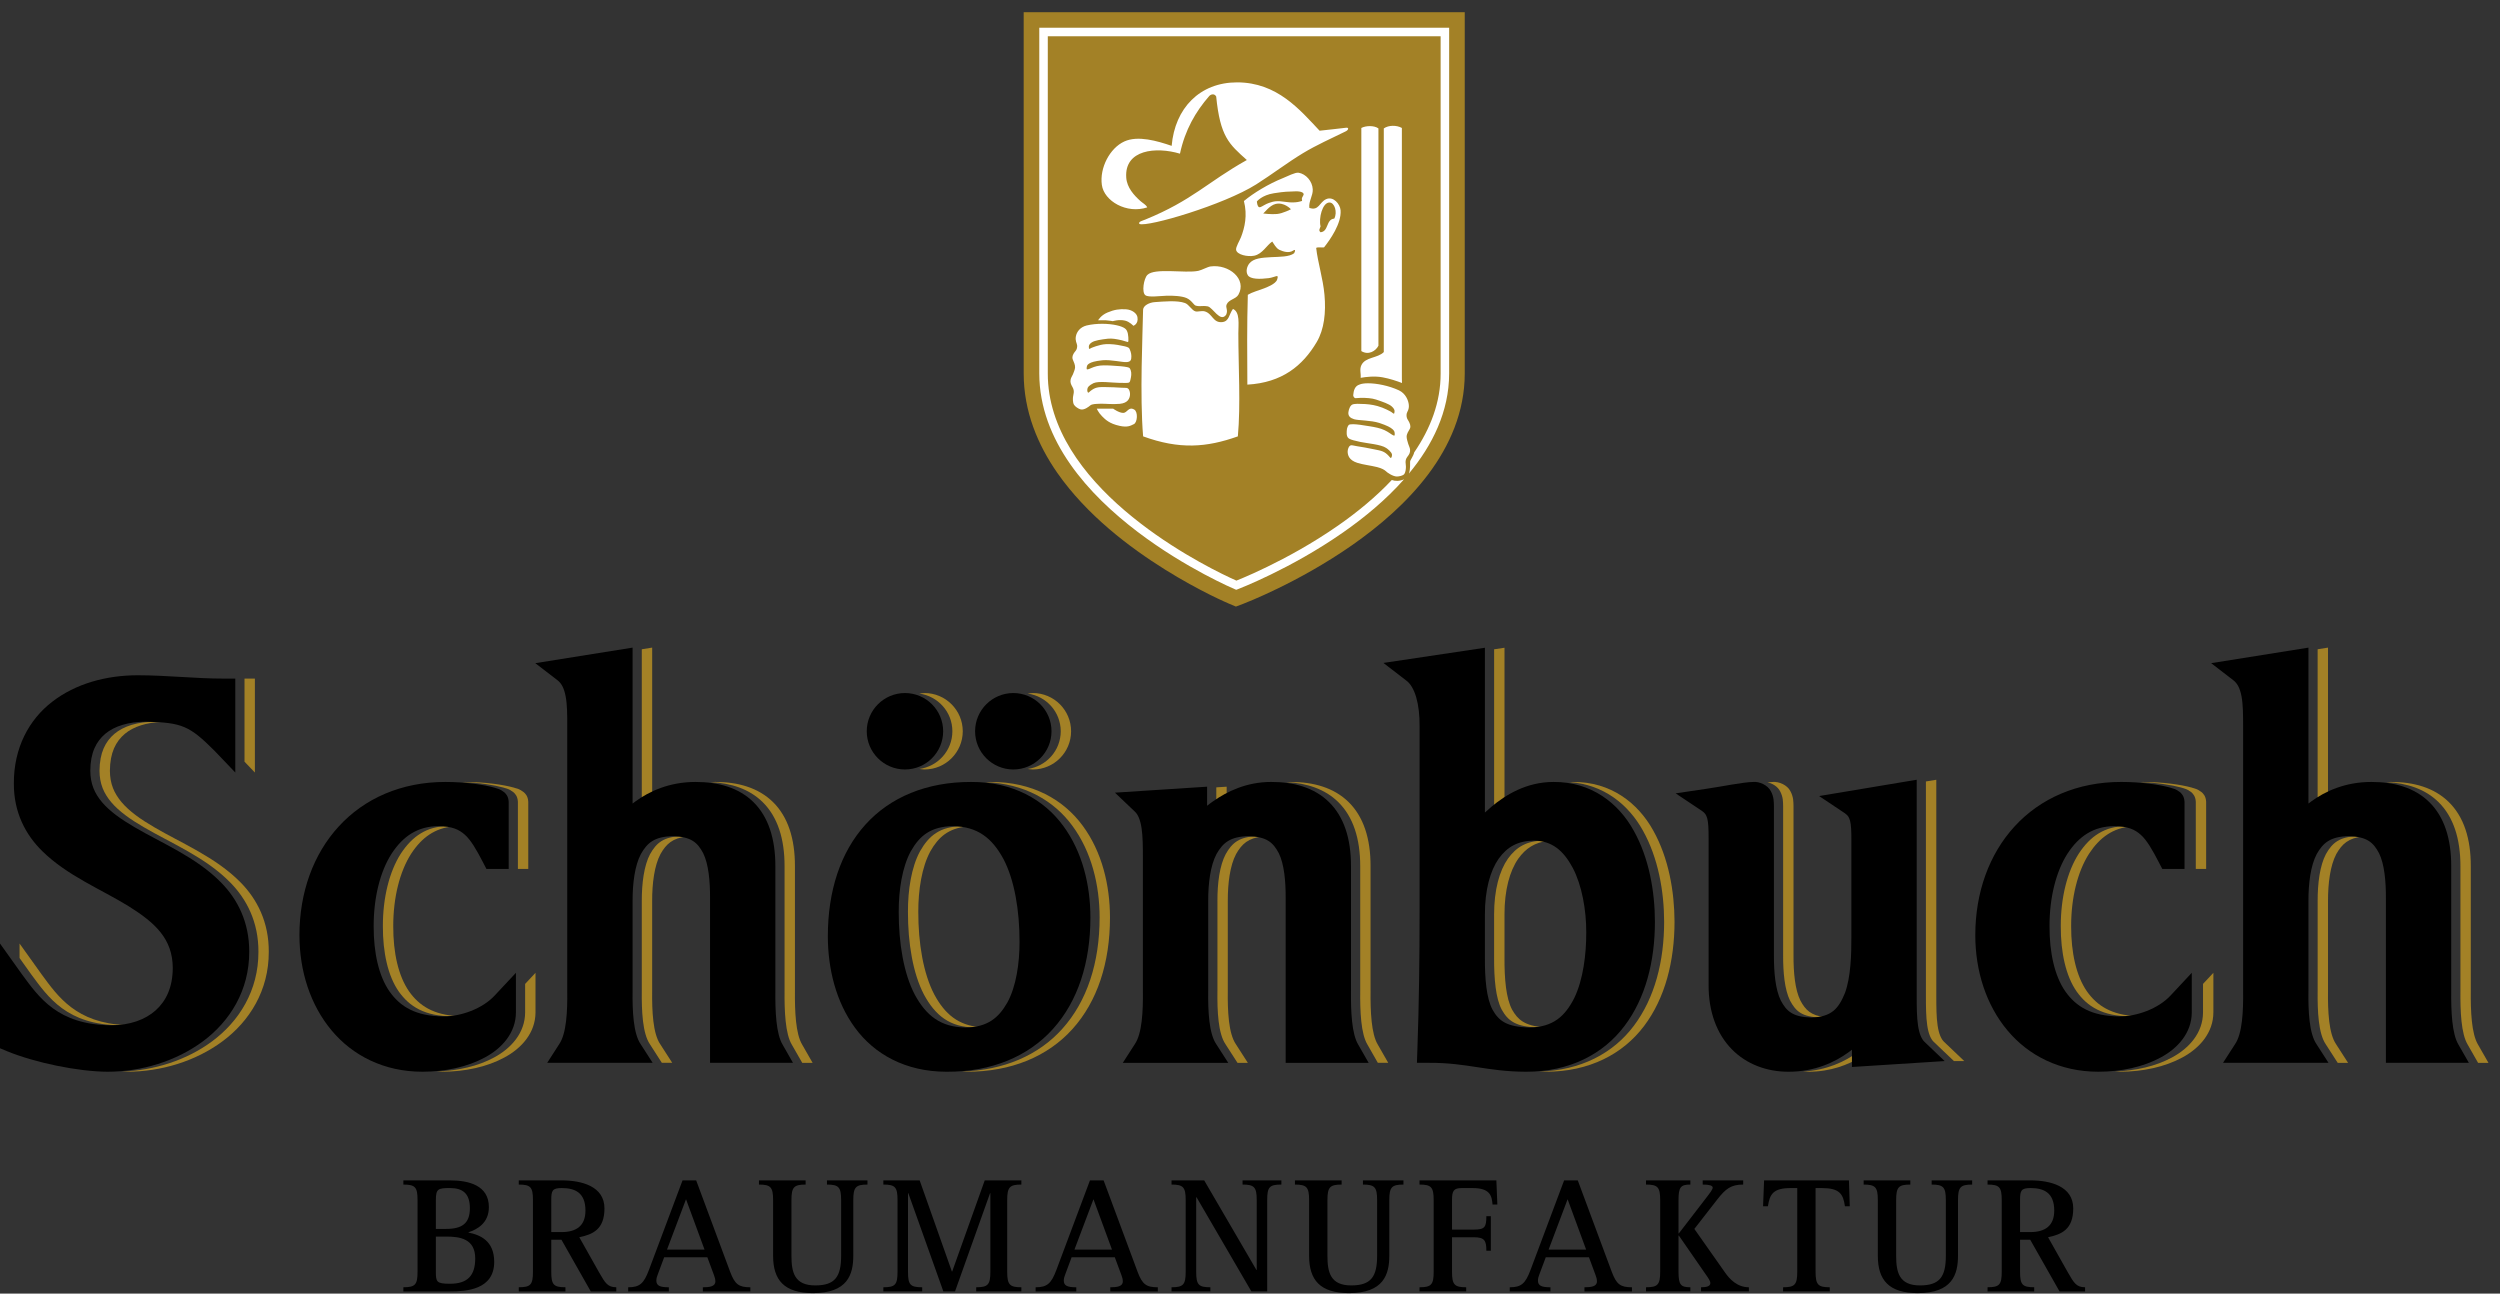 <?xml version="1.0" encoding="UTF-8" standalone="no"?> <svg xmlns="http://www.w3.org/2000/svg" xmlns:xlink="http://www.w3.org/1999/xlink" xmlns:serif="http://www.serif.com/" width="100%" height="100%" viewBox="0 0 717 371" version="1.1" xml:space="preserve" style="fill-rule:evenodd;clip-rule:evenodd;stroke-linejoin:round;stroke-miterlimit:2;"><rect x="0" y="0" width="717" height="371" fill="#333333" stroke="none"/> <g transform="matrix(4.167,0,0,4.167,0,0)"> <path d="M147.005,69.938C145.322,69.849 144.338,69.225 143.637,68.234C142.898,67.168 142.546,65.565 142.55,63.752C142.546,61.773 142.999,59.983 143.781,58.761C144.519,57.629 145.446,56.984 146.689,56.882C146.562,56.87 146.429,56.863 146.282,56.861C144.881,56.874 143.865,57.536 143.069,58.761C142.287,59.983 141.832,61.773 141.836,63.752C141.832,65.565 142.184,67.168 142.923,68.234C143.669,69.291 144.729,69.938 146.625,69.956C146.749,69.956 146.877,69.949 147.005,69.938Z" style="fill:rgb(163,129,38);fill-rule:nonzero;"></path> <path d="M150.119,54.202C150.379,54.293 150.498,54.277 150.834,54.535C150.914,54.618 151.111,54.782 151.129,55.187L151.129,59.805L151.841,59.805L151.841,55.187C151.824,54.782 151.628,54.618 151.546,54.535C151.21,54.277 151.091,54.293 150.834,54.202C150.128,54.01 148.893,53.82 147.491,53.819C147.424,53.819 147.358,53.826 147.29,53.827C148.477,53.868 149.503,54.035 150.119,54.202Z" style="fill:rgb(163,129,38);fill-rule:nonzero;"></path> <path d="M151.626,67.719L151.626,69.679C151.625,71.085 150.669,72.149 149.49,72.782C148.383,73.384 147.001,73.699 145.551,73.745C145.668,73.75 145.78,73.764 145.899,73.764L145.924,73.764C147.498,73.761 149.009,73.43 150.205,72.782C151.383,72.149 152.337,71.085 152.339,69.679L152.339,66.955L151.626,67.719Z" style="fill:rgb(163,129,38);fill-rule:nonzero;"></path> <path d="M65.549,50.331C65.548,51.66 64.558,52.748 63.275,52.925C63.394,52.941 63.511,52.961 63.632,52.961C65.086,52.957 66.26,51.783 66.264,50.331C66.26,48.877 65.086,47.703 63.632,47.699C63.511,47.701 63.394,47.719 63.275,47.737C64.558,47.914 65.548,49 65.549,50.331Z" style="fill:rgb(163,129,38);fill-rule:nonzero;"></path> <path d="M67.452,70.694C65.958,70.572 65.032,69.797 64.305,68.45C63.546,67.002 63.2,64.908 63.203,62.758C63.2,61.253 63.443,59.684 64.031,58.596C64.591,57.605 65.291,57.003 66.557,56.887C66.441,56.876 66.331,56.862 66.207,56.862C64.701,56.887 63.93,57.513 63.319,58.596C62.729,59.684 62.486,61.253 62.491,62.758C62.486,64.908 62.834,67.002 63.591,68.45C64.374,69.9 65.38,70.698 67.086,70.719L67.086,70.721C67.216,70.719 67.333,70.705 67.452,70.694Z" style="fill:rgb(163,129,38);fill-rule:nonzero;"></path> <path d="M74.523,56.838C73.206,55.038 71.051,53.806 68.184,53.819C68.051,53.819 67.927,53.831 67.795,53.835C70.498,53.914 72.545,55.109 73.809,56.838C75.131,58.632 75.68,60.921 75.683,63.141C75.685,66.254 74.818,68.919 73.108,70.817C71.474,72.635 69.084,73.668 66.207,73.748C66.303,73.751 66.395,73.764 66.494,73.764L66.539,73.764C69.59,73.771 72.115,72.717 73.821,70.817C75.53,68.919 76.399,66.254 76.396,63.141C76.394,60.921 75.845,58.632 74.523,56.838Z" style="fill:rgb(163,129,38);fill-rule:nonzero;"></path> <path d="M73.007,50.331C73.005,51.66 72.015,52.748 70.732,52.925C70.851,52.941 70.969,52.961 71.09,52.961C72.543,52.957 73.718,51.783 73.72,50.331C73.718,48.877 72.543,47.703 71.09,47.699C70.969,47.701 70.851,47.719 70.732,47.737C72.015,47.914 73.005,49 73.007,50.331Z" style="fill:rgb(163,129,38);fill-rule:nonzero;"></path> <path d="M17.543,53.171L17.543,46.706L16.829,46.706L16.829,52.424L17.543,53.171Z" style="fill:rgb(163,129,38);fill-rule:nonzero;"></path> <path d="M2.144,67.055C3.32,68.654 4.608,70.534 8.273,70.568C8.399,70.568 8.521,70.561 8.644,70.554C5.246,70.408 3.995,68.601 2.858,67.055L1.346,64.939L1.346,65.937L2.144,67.055Z" style="fill:rgb(163,129,38);fill-rule:nonzero;"></path> <path d="M16.554,60.729C14.837,58.986 12.461,58.023 10.61,56.931C9.682,56.393 8.895,55.835 8.374,55.217C7.853,54.595 7.569,53.953 7.564,53.047C7.573,51.799 7.965,51.041 8.593,50.506C9.183,50.012 10.073,49.722 11.169,49.687C11.015,49.681 10.855,49.676 10.682,49.672C9.477,49.671 8.511,49.976 7.878,50.506C7.251,51.041 6.86,51.799 6.849,53.047C6.856,53.953 7.139,54.595 7.66,55.217C8.182,55.835 8.969,56.393 9.895,56.931C11.749,58.023 14.124,58.986 15.839,60.729C16.985,61.888 17.796,63.473 17.787,65.513C17.794,68.166 16.461,70.293 14.602,71.668C12.834,72.981 10.597,73.678 8.395,73.751C8.516,73.754 8.642,73.763 8.756,73.763C11.07,73.76 13.453,73.052 15.315,71.668C17.174,70.293 18.507,68.166 18.499,65.513C18.51,63.473 17.7,61.888 16.554,60.729Z" style="fill:rgb(163,129,38);fill-rule:nonzero;"></path> <path d="M34.635,54.203C34.895,54.294 35.014,54.276 35.35,54.536C35.431,54.617 35.627,54.781 35.645,55.186L35.645,59.806L36.359,59.806L36.359,55.186C36.341,54.781 36.144,54.617 36.062,54.536C35.728,54.276 35.609,54.294 35.35,54.203C34.644,54.011 33.409,53.821 32.007,53.819C31.938,53.819 31.874,53.826 31.806,53.828C32.993,53.867 34.019,54.034 34.635,54.203Z" style="fill:rgb(163,129,38);fill-rule:nonzero;"></path> <path d="M31.521,69.939C29.838,69.85 28.852,69.224 28.154,68.233C27.413,67.168 27.061,65.565 27.066,63.753C27.063,61.771 27.516,59.984 28.298,58.761C29.035,57.628 29.963,56.982 31.205,56.881C31.079,56.871 30.945,56.863 30.796,56.86C29.398,56.874 28.381,57.535 27.583,58.761C26.802,59.984 26.348,61.771 26.352,63.753C26.348,65.565 26.7,67.168 27.439,68.233C28.186,69.29 29.245,69.939 31.141,69.956C31.264,69.956 31.392,69.949 31.521,69.939Z" style="fill:rgb(163,129,38);fill-rule:nonzero;"></path> <path d="M36.143,67.719L36.143,69.681C36.139,71.085 35.185,72.151 34.007,72.782C32.898,73.384 31.515,73.699 30.063,73.745C30.181,73.75 30.293,73.763 30.41,73.763L30.438,73.763C32.013,73.761 33.525,73.43 34.719,72.782C35.899,72.151 36.853,71.085 36.857,69.681L36.857,66.955L36.143,67.719Z" style="fill:rgb(163,129,38);fill-rule:nonzero;"></path> <path d="M55.216,71.906C54.761,71.16 54.699,69.598 54.713,68.189L54.713,59.622C54.717,57.715 54.227,56.215 53.21,55.211C52.194,54.207 50.776,53.816 49.215,53.818C49.114,53.818 49.02,53.827 48.92,53.832C50.314,53.896 51.572,54.298 52.496,55.211C53.512,56.215 54.003,57.715 53.999,59.622L53.999,68.189C53.985,69.598 54.049,71.16 54.502,71.906L55.215,73.152L55.929,73.152L55.216,71.906Z" style="fill:rgb(163,129,38);fill-rule:nonzero;"></path> <path d="M44.172,55.305C44.244,55.251 44.316,55.196 44.393,55.141C44.542,55.033 44.711,54.925 44.887,54.82L44.887,44.572L44.172,44.687L44.172,55.305Z" style="fill:rgb(163,129,38);fill-rule:nonzero;"></path> <path d="M44.886,68.189L44.886,62.032C44.881,60.793 45.039,59.573 45.458,58.784C45.851,58.087 46.295,57.675 47.287,57.575C47.175,57.565 47.061,57.554 46.933,57.55C45.679,57.581 45.183,58.005 44.744,58.784C44.326,59.573 44.168,60.793 44.172,62.032L44.172,68.189C44.156,69.6 44.227,71.137 44.73,71.868L45.552,73.151L46.267,73.151L45.442,71.868C44.939,71.137 44.87,69.6 44.886,68.189Z" style="fill:rgb(163,129,38);fill-rule:nonzero;"></path> <path d="M84.505,68.189L84.505,62.031C84.499,60.791 84.656,59.572 85.075,58.783C85.47,58.086 85.914,57.674 86.907,57.575C86.794,57.562 86.682,57.553 86.552,57.55C85.297,57.582 84.801,58.007 84.363,58.783C83.943,59.572 83.785,60.791 83.792,62.031L83.792,68.189C83.773,69.6 83.844,71.137 84.347,71.869L85.173,73.152L85.885,73.152L85.061,71.869C84.558,71.137 84.487,69.6 84.505,68.189Z" style="fill:rgb(163,129,38);fill-rule:nonzero;"></path> <path d="M83.714,55.457C83.848,55.352 83.992,55.243 84.15,55.135C84.237,55.073 84.333,55.011 84.427,54.95L84.427,54.145L83.714,54.191L83.714,55.457Z" style="fill:rgb(163,129,38);fill-rule:nonzero;"></path> <path d="M94.834,71.905C94.377,71.161 94.317,69.597 94.331,68.189L94.331,59.623C94.337,57.716 93.844,56.214 92.826,55.21C91.811,54.208 90.393,53.817 88.835,53.819C88.739,53.819 88.647,53.828 88.552,53.831C89.94,53.899 91.193,54.302 92.114,55.21C93.13,56.214 93.622,57.716 93.619,59.623L93.619,68.189C93.603,69.597 93.665,71.161 94.122,71.905L94.832,73.151L95.547,73.151L94.834,71.905Z" style="fill:rgb(163,129,38);fill-rule:nonzero;"></path> <path d="M121.047,55.231L121.045,55.231L121.047,55.231Z" style="fill:rgb(163,129,38);fill-rule:nonzero;"></path> <path d="M122.519,54.46C122.735,54.871 122.719,55.189 122.727,55.493L122.727,65.741C122.721,66.926 122.83,68.11 123.199,68.861C123.592,69.595 124.013,69.995 125.298,70.032C125.417,70.029 125.52,70.016 125.625,70.006C124.639,69.901 124.262,69.513 123.914,68.861C123.542,68.11 123.436,66.926 123.441,65.741L123.441,55.493C123.432,55.189 123.448,54.871 123.231,54.46C123.009,54.018 122.428,53.787 122.034,53.819C121.922,53.821 121.788,53.831 121.646,53.844C121.986,53.918 122.352,54.13 122.519,54.46Z" style="fill:rgb(163,129,38);fill-rule:nonzero;"></path> <path d="M133.813,71.715C133.612,71.532 133.445,71.165 133.359,70.583C133.272,70.011 133.269,69.277 133.269,68.495L133.269,53.668L132.554,53.785L132.554,68.495C132.554,69.277 132.558,70.011 132.647,70.583C132.732,71.165 132.899,71.532 133.1,71.715L134.481,73.029L135.193,73.029L133.813,71.715Z" style="fill:rgb(163,129,38);fill-rule:nonzero;"></path> <path d="M128.098,72.247C128.016,72.313 127.929,72.377 127.838,72.441C126.991,73.052 125.733,73.671 124.08,73.749C124.201,73.756 124.322,73.765 124.444,73.765L124.453,73.765C125.997,73.765 127.211,73.285 128.098,72.741L128.098,72.247Z" style="fill:rgb(163,129,38);fill-rule:nonzero;"></path> <path d="M159.515,55.304C159.585,55.249 159.659,55.196 159.736,55.141C159.885,55.031 160.052,54.924 160.228,54.818L160.228,44.573L159.515,44.687L159.515,55.304Z" style="fill:rgb(163,129,38);fill-rule:nonzero;"></path> <path d="M160.229,68.189L160.229,62.031C160.224,60.791 160.382,59.572 160.799,58.781C161.194,58.086 161.638,57.674 162.633,57.575C162.519,57.564 162.406,57.553 162.278,57.55C161.021,57.582 160.526,58.007 160.087,58.781C159.669,59.572 159.511,60.791 159.516,62.031L159.516,68.189C159.499,69.601 159.57,71.139 160.071,71.869L160.897,73.152L161.61,73.152L160.785,71.869C160.282,71.139 160.211,69.601 160.229,68.189Z" style="fill:rgb(163,129,38);fill-rule:nonzero;"></path> <path d="M170.559,71.906C170.104,71.16 170.042,69.598 170.056,68.189L170.056,59.623C170.062,57.715 169.57,56.215 168.551,55.211C167.537,54.207 166.119,53.816 164.56,53.818C164.457,53.818 164.363,53.827 164.263,53.832C165.657,53.896 166.915,54.298 167.839,55.211C168.855,56.215 169.347,57.715 169.342,59.623L169.342,68.189C169.328,69.598 169.39,71.16 169.847,71.906L170.558,73.152L171.272,73.152L170.559,71.906Z" style="fill:rgb(163,129,38);fill-rule:nonzero;"></path> <path d="M102.835,55.925C102.975,55.793 103.126,55.658 103.288,55.523C103.371,55.454 103.46,55.385 103.549,55.317L103.549,44.582L102.835,44.689L102.835,55.925Z" style="fill:rgb(163,129,38);fill-rule:nonzero;"></path> <path d="M104.073,69.491C103.657,68.707 103.54,67.394 103.549,65.894L103.549,62.949C103.545,61.247 103.917,59.93 104.498,59.1C105.015,58.381 105.64,57.981 106.522,57.881C106.419,57.869 106.317,57.857 106.209,57.857C105.111,57.871 104.377,58.276 103.785,59.1C103.202,59.93 102.833,61.247 102.834,62.949L102.834,65.894C102.827,67.394 102.945,68.707 103.359,69.491C103.783,70.246 104.311,70.685 105.903,70.72C106.015,70.72 106.113,70.706 106.216,70.699C104.938,70.598 104.459,70.177 104.073,69.491Z" style="fill:rgb(163,129,38);fill-rule:nonzero;"></path> <path d="M113.786,57.161C112.742,55.272 110.871,53.799 108.261,53.819C108.181,53.819 108.108,53.829 108.028,53.833C110.388,53.986 112.094,55.392 113.073,57.161C114.136,59.054 114.534,61.368 114.537,63.448C114.535,66.139 113.901,68.685 112.442,70.615C111.037,72.481 108.814,73.68 105.94,73.751C106.077,73.755 106.205,73.764 106.349,73.764L106.395,73.764C109.398,73.764 111.708,72.538 113.157,70.615C114.615,68.685 115.248,66.139 115.252,63.448C115.246,61.368 114.85,59.054 113.786,57.161Z" style="fill:rgb(163,129,38);fill-rule:nonzero;"></path> <path d="M9.261,56.932C8.335,56.393 7.546,55.834 7.026,55.217C6.505,54.595 6.223,53.954 6.215,53.045C6.224,51.798 6.617,51.041 7.244,50.506C7.875,49.977 8.844,49.671 10.048,49.673C12.535,49.726 13.052,49.964 14.761,51.67L16.195,53.17L16.195,46.705L15.362,46.705C13.478,46.707 11.527,46.478 9.474,46.476C7.299,46.478 5.203,47.055 3.598,48.296C1.993,49.529 0.943,51.476 0.954,53.923C0.943,55.914 1.764,57.456 2.908,58.579C4.625,60.271 6.988,61.221 8.829,62.357C10.697,63.521 11.882,64.626 11.891,66.62C11.884,67.955 11.438,68.884 10.715,69.538C9.99,70.186 8.931,70.567 7.637,70.567C3.975,70.535 2.686,68.653 1.51,67.055L0,64.939L0,72.148L0.513,72.362C2.418,73.14 5.366,73.755 7.41,73.764C9.721,73.76 12.106,73.051 13.969,71.669C15.827,70.291 17.158,68.164 17.153,65.511C17.162,63.473 16.351,61.888 15.205,60.729C13.491,58.986 11.113,58.023 9.261,56.932Z" style="fill-rule:nonzero;"></path> <path d="M30.507,69.956C28.611,69.939 27.551,69.29 26.805,68.233C26.066,67.168 25.714,65.565 25.718,63.753C25.714,61.773 26.167,59.984 26.949,58.761C27.747,57.535 28.763,56.874 30.162,56.86C31.13,56.872 31.58,57.086 31.999,57.455C32.417,57.83 32.794,58.482 33.247,59.358L33.479,59.806L35.011,59.806L35.011,55.186C34.992,54.781 34.796,54.617 34.715,54.536C34.38,54.278 34.261,54.294 34,54.203C33.296,54.011 32.061,53.821 30.659,53.819C27.623,53.814 25.065,54.964 23.315,56.881C21.559,58.793 20.609,61.434 20.61,64.364C20.61,66.847 21.366,69.18 22.821,70.918C24.266,72.654 26.437,73.763 29.062,73.763L29.09,73.763C30.665,73.761 32.177,73.43 33.371,72.782C34.551,72.151 35.505,71.085 35.509,69.681L35.509,66.955L34.064,68.501C33.209,69.436 31.704,69.965 30.507,69.956Z" style="fill-rule:nonzero;"></path> <path d="M53.366,68.189L53.366,59.622C53.369,57.716 52.877,56.216 51.861,55.21C50.846,54.208 49.428,53.817 47.868,53.819C46.039,53.817 44.666,54.487 43.759,55.141C43.683,55.196 43.608,55.251 43.539,55.304L43.539,44.573L36.843,45.644L38.373,46.821C38.65,47.036 38.823,47.365 38.931,47.926C39.038,48.477 39.045,49.202 39.041,49.986L39.041,68.189C39.061,69.6 38.99,71.137 38.487,71.868L37.661,73.151L44.92,73.151L44.095,71.868C43.592,71.137 43.521,69.6 43.539,68.189L43.539,62.032C43.534,60.793 43.692,59.573 44.109,58.784C44.548,58.005 45.044,57.581 46.299,57.55C47.583,57.588 48.005,57.989 48.397,58.721C48.769,59.473 48.877,60.657 48.87,61.84L48.87,73.151L54.579,73.151L53.869,71.907C53.414,71.16 53.352,69.597 53.366,68.189Z" style="fill-rule:nonzero;"></path> <path d="M69.742,52.961C71.196,52.958 72.37,51.783 72.372,50.331C72.37,48.878 71.196,47.703 69.742,47.699C68.289,47.703 67.114,48.878 67.112,50.331C67.114,51.783 68.289,52.958 69.742,52.961Z" style="fill-rule:nonzero;"></path> <path d="M62.285,52.961C63.738,52.958 64.913,51.783 64.915,50.331C64.913,48.878 63.738,47.703 62.285,47.699C60.831,47.703 59.657,48.878 59.655,50.331C59.657,51.783 60.831,52.958 62.285,52.961Z" style="fill-rule:nonzero;"></path> <path d="M69.341,68.985C68.73,70.069 67.96,70.696 66.453,70.721L66.453,70.72C64.746,70.698 63.74,69.9 62.958,68.45C62.199,67.002 61.851,64.909 61.856,62.759C61.851,61.253 62.096,59.683 62.684,58.597C63.296,57.513 64.067,56.887 65.574,56.861C67.281,56.884 68.285,57.68 69.069,59.132C69.826,60.58 70.174,62.672 70.171,64.823C70.174,66.327 69.931,67.898 69.341,68.985ZM66.835,53.819C63.784,53.811 61.259,54.867 59.553,56.767C57.844,58.663 56.977,61.328 56.977,64.441C56.98,66.661 57.529,68.95 58.851,70.744C60.161,72.534 62.301,73.764 65.147,73.764L65.19,73.764C68.241,73.771 70.766,72.717 72.474,70.817C74.183,68.919 75.051,66.254 75.049,63.141C75.047,60.919 74.498,58.632 73.176,56.838C71.859,55.038 69.704,53.806 66.835,53.819Z" style="fill-rule:nonzero;"></path> <path d="M92.984,68.189L92.984,59.622C92.989,57.715 92.497,56.215 91.478,55.211C90.464,54.207 89.046,53.816 87.485,53.818C85.771,53.818 84.431,54.495 83.514,55.135C83.357,55.243 83.214,55.352 83.08,55.457L83.08,54.145L82.194,54.202L76.738,54.556L78.115,55.867C78.316,56.05 78.483,56.418 78.57,56.999C78.657,57.571 78.661,58.303 78.661,59.087L78.661,68.189C78.679,69.6 78.606,71.137 78.105,71.867L77.278,73.152L84.537,73.152L83.713,71.869C83.21,71.137 83.139,69.6 83.157,68.189L83.157,62.031C83.151,60.791 83.31,59.572 83.727,58.783C84.168,58.007 84.664,57.582 85.918,57.55C87.203,57.587 87.622,57.989 88.015,58.723C88.386,59.473 88.495,60.656 88.488,61.84L88.488,73.152L94.199,73.152L93.486,71.904C93.031,71.16 92.969,69.598 92.984,68.189Z" style="fill-rule:nonzero;"></path> <path d="M120.412,55.231L120.41,55.231L120.412,55.231ZM132.012,70.585C131.923,70.012 131.92,69.278 131.92,68.495L131.92,53.667L125.203,54.789L126.953,55.958C127.2,56.136 127.248,56.217 127.332,56.488C127.406,56.756 127.428,57.221 127.424,57.865L127.424,64.441C127.429,65.724 127.381,67.26 126.982,68.345C126.537,69.429 126.063,69.989 124.664,70.034C123.38,69.995 122.958,69.595 122.566,68.861C122.196,68.109 122.088,66.926 122.093,65.742L122.093,55.492C122.084,55.189 122.1,54.87 121.885,54.46C121.661,54.019 121.078,53.787 120.686,53.818C119.943,53.831 118.491,54.14 117.468,54.286L115.328,54.604L117.126,55.803C117.373,55.983 117.42,56.065 117.505,56.335C117.578,56.603 117.599,57.069 117.597,57.71L117.597,67.807C117.592,69.655 118.175,71.176 119.191,72.214C120.206,73.252 121.611,73.767 123.097,73.764L123.106,73.764C124.929,73.764 126.299,73.095 127.206,72.441C127.294,72.376 127.381,72.312 127.463,72.248L127.463,73.437L133.846,73.03L132.465,71.715C132.265,71.532 132.098,71.164 132.012,70.585Z" style="fill-rule:nonzero;"></path> <path d="M145.85,69.955C143.954,69.938 142.894,69.291 142.148,68.233C141.409,67.167 141.057,65.566 141.061,63.754C141.057,61.772 141.512,59.983 142.294,58.76C143.09,57.536 144.106,56.873 145.505,56.861C146.473,56.873 146.923,57.086 147.342,57.456C147.762,57.831 148.137,58.481 148.59,59.359L148.824,59.807L150.353,59.807L150.353,55.187C150.335,54.781 150.139,54.618 150.058,54.534C149.723,54.277 149.603,54.293 149.343,54.202C148.639,54.01 147.404,53.82 146.002,53.818C142.966,53.813 140.41,54.963 138.658,56.878C136.902,58.792 135.952,61.435 135.953,64.365C135.953,66.846 136.709,69.179 138.164,70.918C139.611,72.655 141.782,73.763 144.41,73.763L144.435,73.763C146.01,73.762 147.52,73.431 148.714,72.782C149.894,72.15 150.848,71.085 150.852,69.68L150.852,66.954L149.409,68.5C148.552,69.435 147.047,69.966 145.85,69.955Z" style="fill-rule:nonzero;"></path> <path d="M169.924,73.151L169.212,71.906C168.757,71.159 168.695,69.597 168.709,68.188L168.709,59.623C168.714,57.715 168.222,56.215 167.204,55.211C166.189,54.207 164.771,53.816 163.213,53.819C161.382,53.816 160.009,54.486 159.101,55.14C159.024,55.195 158.951,55.25 158.882,55.305L158.882,44.574L152.186,45.643L153.716,46.822C153.993,47.037 154.168,47.364 154.276,47.925C154.381,48.478 154.386,49.203 154.386,49.986L154.386,68.188C154.404,69.601 154.333,71.138 153.83,71.868L153.002,73.151L160.263,73.151L159.438,71.868C158.935,71.138 158.862,69.601 158.882,68.188L158.882,62.033C158.877,60.792 159.035,59.572 159.452,58.783C159.891,58.006 160.389,57.581 161.643,57.549C162.928,57.587 163.348,57.988 163.74,58.722C164.112,59.472 164.22,60.657 164.213,61.841L164.213,73.151L169.924,73.151Z" style="fill-rule:nonzero;"></path> <path d="M108.351,68.693C107.71,69.951 106.894,70.694 105.268,70.72C103.678,70.685 103.148,70.246 102.725,69.491C102.309,68.707 102.192,67.394 102.201,65.894L102.201,62.949C102.197,61.247 102.567,59.93 103.15,59.1C103.743,58.276 104.477,57.871 105.574,57.857C106.812,57.869 107.607,58.532 108.255,59.746C108.879,60.947 109.181,62.633 109.176,64.174C109.181,65.688 108.962,67.435 108.351,68.693ZM112.438,57.162C111.393,55.273 109.522,53.8 106.914,53.819C105.065,53.821 103.633,54.704 102.654,55.523C102.492,55.658 102.34,55.793 102.201,55.925L102.201,44.582L95.215,45.627L96.768,46.823C97.395,47.262 97.719,48.488 97.705,49.986L97.705,62.72C97.705,65.926 97.666,69.128 97.552,72.289L97.522,73.151L98.385,73.151C100.985,73.142 102.345,73.752 105.001,73.764L105.048,73.764C108.049,73.764 110.359,72.538 111.807,70.615C113.268,68.686 113.901,66.139 113.902,63.447C113.899,61.368 113.503,59.054 112.438,57.162Z" style="fill-rule:nonzero;"></path> <path d="M29.999,87.531C29.999,88.231 30.046,88.356 30.975,88.356C32.19,88.356 32.708,87.784 32.708,86.613C32.708,85.258 31.652,85.109 30.71,85.109L29.999,85.109L29.999,87.531ZM29.999,84.581L30.71,84.581C31.812,84.581 32.34,84.192 32.34,83.16C32.34,82.172 31.881,81.77 30.975,81.77C30.159,81.77 29.999,81.816 29.999,82.597L29.999,84.581ZM27.762,88.597C28.576,88.597 28.738,88.425 28.738,87.531L28.738,82.597C28.738,81.703 28.576,81.53 27.762,81.53L27.762,81.242L30.975,81.242C32.247,81.242 33.648,81.575 33.648,83.08C33.648,84.203 32.811,84.628 32.247,84.811L32.247,84.834C33.051,84.995 34.015,85.397 34.015,86.854C34.015,88.78 32.064,88.885 30.975,88.885L27.762,88.885L27.762,88.597Z" style="fill-rule:nonzero;"></path> <path d="M37.942,84.8L38.643,84.8C39.675,84.8 40.295,84.364 40.295,83.32C40.295,82.092 39.583,81.77 38.666,81.77C38.012,81.77 37.942,81.942 37.942,82.596L37.942,84.8ZM35.705,88.597C36.519,88.597 36.681,88.425 36.681,87.531L36.681,82.596C36.681,81.703 36.519,81.53 35.705,81.53L35.705,81.242L38.666,81.242C40.03,81.242 41.603,81.644 41.603,83.17C41.603,84.627 40.787,84.962 39.871,85.155L41.235,87.577C41.649,88.301 41.82,88.597 42.417,88.597L42.417,88.885L40.661,88.885L38.643,85.328L37.942,85.328L37.942,87.531C37.942,88.425 38.102,88.597 38.918,88.597L38.918,88.885L35.705,88.885L35.705,88.597Z" style="fill-rule:nonzero;"></path> <path d="M45.908,86.004L48.49,86.004L47.216,82.539L45.908,86.004ZM43.235,88.599C44.026,88.599 44.314,88.346 44.669,87.394L46.976,81.244L47.916,81.244L50.256,87.541C50.578,88.391 50.842,88.599 51.644,88.599L51.644,88.885L48.374,88.885L48.374,88.599C48.822,88.599 49.236,88.552 49.236,88.197C49.236,88.058 49.2,87.909 49.144,87.772L48.685,86.534L45.712,86.534L45.277,87.703C45.22,87.84 45.174,87.989 45.174,88.138C45.174,88.494 45.426,88.599 46.034,88.599L46.034,88.885L43.235,88.885L43.235,88.599Z" style="fill-rule:nonzero;"></path> <path d="M58.729,86.429C58.729,87.726 58.328,89 55.964,89C53.967,89 53.21,88.103 53.21,86.429L53.21,82.598C53.21,81.702 53.039,81.53 52.236,81.53L52.236,81.244L55.449,81.244L55.449,81.53C54.644,81.53 54.473,81.702 54.473,82.598L54.473,86.429C54.473,87.577 54.68,88.471 56.114,88.471C57.478,88.471 57.892,87.863 57.892,86.429L57.892,82.598C57.892,81.702 57.72,81.53 56.917,81.53L56.917,81.244L59.705,81.244L59.705,81.53C58.902,81.53 58.729,81.702 58.729,82.598L58.729,86.429Z" style="fill-rule:nonzero;"></path> <path d="M60.798,88.598C61.612,88.598 61.774,88.426 61.774,87.532L61.774,82.597C61.774,81.703 61.612,81.529 60.798,81.529L60.798,81.243L63.298,81.243L65.514,87.509L65.537,87.509L67.775,81.243L70.298,81.243L70.298,81.529C69.495,81.529 69.322,81.703 69.322,82.597L69.322,87.532C69.322,88.426 69.495,88.598 70.298,88.598L70.298,88.884L67.188,88.884L67.188,88.598C67.991,88.598 68.164,88.426 68.164,87.532L68.164,82.126L68.141,82.126L65.731,88.884L64.928,88.884L62.518,82.126L62.495,82.126L62.495,87.532C62.495,88.426 62.646,88.598 63.471,88.598L63.471,88.884L60.798,88.884L60.798,88.598Z" style="fill-rule:nonzero;"></path> <path d="M73.951,86.004L76.533,86.004L75.259,82.539L73.951,86.004ZM71.278,88.599C72.069,88.599 72.357,88.346 72.712,87.394L75.017,81.244L75.959,81.244L78.299,87.541C78.621,88.391 78.884,88.599 79.689,88.599L79.689,88.885L76.417,88.885L76.417,88.599C76.865,88.599 77.279,88.552 77.279,88.197C77.279,88.058 77.244,87.909 77.187,87.772L76.728,86.534L73.755,86.534L73.32,87.703C73.263,87.84 73.217,87.989 73.217,88.138C73.217,88.494 73.469,88.599 74.077,88.599L74.077,88.885L71.278,88.885L71.278,88.599Z" style="fill-rule:nonzero;"></path> <path d="M80.632,88.598C81.435,88.598 81.607,88.426 81.607,87.532L81.607,82.597C81.607,81.703 81.435,81.529 80.632,81.529L80.632,81.243L82.881,81.243L86.473,87.404L86.496,87.404L86.496,82.597C86.496,81.703 86.323,81.529 85.52,81.529L85.52,81.243L88.193,81.243L88.193,81.529C87.366,81.529 87.217,81.703 87.217,82.597L87.217,88.884L86.128,88.884L82.354,82.403L82.33,82.403L82.33,87.532C82.33,88.426 82.49,88.598 83.306,88.598L83.306,88.884L80.632,88.884L80.632,88.598Z" style="fill-rule:nonzero;"></path> <path d="M95.621,86.429C95.621,87.726 95.219,89 92.856,89C90.858,89 90.101,88.103 90.101,86.429L90.101,82.598C90.101,81.702 89.929,81.53 89.126,81.53L89.126,81.244L92.339,81.244L92.339,81.53C91.535,81.53 91.363,81.702 91.363,82.598L91.363,86.429C91.363,87.577 91.569,88.471 93.003,88.471C94.37,88.471 94.782,87.863 94.782,86.429L94.782,82.598C94.782,81.702 94.61,81.53 93.806,81.53L93.806,81.244L96.595,81.244L96.595,81.53C95.791,81.53 95.621,81.702 95.621,82.598L95.621,86.429Z" style="fill-rule:nonzero;"></path> <path d="M97.7,88.598C98.503,88.598 98.675,88.426 98.675,87.532L98.675,82.597C98.675,81.703 98.503,81.529 97.7,81.529L97.7,81.243L102.99,81.243L103.058,82.906L102.726,82.906C102.679,82.288 102.543,81.771 101.361,81.771L100.615,81.771C100.053,81.771 99.937,81.956 99.937,82.597L99.937,84.628L101.441,84.628C102.187,84.628 102.301,84.466 102.301,83.709L102.61,83.709L102.61,86.085L102.301,86.085C102.301,85.396 102.187,85.156 101.441,85.156L99.937,85.156L99.937,87.532C99.937,88.426 100.11,88.598 100.913,88.598L100.913,88.884L97.7,88.884L97.7,88.598Z" style="fill-rule:nonzero;"></path> <path d="M106.586,86.004L109.167,86.004L107.893,82.539L106.586,86.004ZM103.911,88.599C104.704,88.599 104.992,88.346 105.345,87.394L107.652,81.244L108.594,81.244L110.934,87.541C111.255,88.391 111.518,88.599 112.322,88.599L112.322,88.885L109.052,88.885L109.052,88.599C109.5,88.599 109.912,88.552 109.912,88.197C109.912,88.058 109.878,87.909 109.821,87.772L109.363,86.534L106.39,86.534L105.953,87.703C105.896,87.84 105.852,87.989 105.852,88.138C105.852,88.494 106.104,88.599 106.712,88.599L106.712,88.885L103.911,88.885L103.911,88.599Z" style="fill-rule:nonzero;"></path> <path d="M113.289,88.598C114.092,88.598 114.265,88.426 114.265,87.532L114.265,82.597C114.265,81.703 114.092,81.529 113.289,81.529L113.289,81.243L116.342,81.243L116.342,81.529C115.676,81.529 115.526,81.703 115.526,82.597L115.526,84.891L115.549,84.891L117.499,82.357C117.66,82.149 117.879,81.874 117.879,81.737C117.879,81.598 117.648,81.529 117.19,81.529L117.19,81.243L119.978,81.243L119.978,81.529C119.128,81.529 118.762,81.828 118.188,82.562L116.616,84.582L118.716,87.566C119.038,88.035 119.565,88.598 120.369,88.598L120.369,88.884L117.076,88.884L117.076,88.598C117.431,88.598 117.717,88.541 117.717,88.312C117.717,88.163 117.581,87.965 117.385,87.692L115.549,85.04L115.526,85.04L115.526,87.532C115.526,88.426 115.676,88.598 116.342,88.598L116.342,88.884L113.289,88.884L113.289,88.598Z" style="fill-rule:nonzero;"></path> <path d="M122.723,88.598C123.526,88.598 123.699,88.426 123.699,87.532L123.699,81.771L123.251,81.771C122.046,81.771 121.806,82.183 121.68,83.022L121.346,83.022L121.415,81.243L127.256,81.243L127.313,83.022L126.979,83.022C126.865,82.172 126.602,81.771 125.397,81.771L124.96,81.771L124.96,87.532C124.96,88.426 125.133,88.598 125.936,88.598L125.936,88.884L122.723,88.884L122.723,88.598Z" style="fill-rule:nonzero;"></path> <path d="M134.762,86.429C134.762,87.726 134.36,89 131.996,89C130.001,89 129.244,88.103 129.244,86.429L129.244,82.598C129.244,81.702 129.072,81.53 128.268,81.53L128.268,81.244L131.481,81.244L131.481,81.53C130.675,81.53 130.506,81.702 130.506,82.598L130.506,86.429C130.506,87.577 130.712,88.471 132.146,88.471C133.512,88.471 133.925,87.863 133.925,86.429L133.925,82.598C133.925,81.702 133.752,81.53 132.949,81.53L132.949,81.244L135.737,81.244L135.737,81.53C134.934,81.53 134.762,81.702 134.762,82.598L134.762,86.429Z" style="fill-rule:nonzero;"></path> <path d="M139.033,84.8L139.733,84.8C140.766,84.8 141.386,84.364 141.386,83.32C141.386,82.092 140.673,81.77 139.756,81.77C139.103,81.77 139.033,81.942 139.033,82.596L139.033,84.8ZM136.796,88.597C137.61,88.597 137.772,88.425 137.772,87.531L137.772,82.596C137.772,81.703 137.61,81.53 136.796,81.53L136.796,81.242L139.756,81.242C141.121,81.242 142.694,81.644 142.694,83.17C142.694,84.627 141.878,84.962 140.961,85.155L142.326,87.577C142.74,88.301 142.911,88.597 143.508,88.597L143.508,88.885L141.752,88.885L139.733,85.328L139.033,85.328L139.033,87.531C139.033,88.425 139.195,88.597 140.007,88.597L140.007,88.885L136.796,88.885L136.796,88.597Z" style="fill-rule:nonzero;"></path> <path d="M100.813,25.708C100.813,28.353 99.765,30.695 98.297,32.648C96.824,34.604 94.924,36.219 93.051,37.529C89.303,40.139 85.637,41.529 85.577,41.554L85.065,41.749L84.561,41.536C84.516,41.517 82.592,40.705 80.17,39.192C77.749,37.677 74.819,35.475 72.775,32.552C71.418,30.606 70.456,28.296 70.458,25.708C70.458,18.933 70.456,0.838 70.456,0.838L100.813,0.838L100.813,25.708Z" style="fill:rgb(163,129,38);fill-rule:nonzero;"></path> <path d="M99.74,25.708C99.735,28.33 98.595,30.633 96.97,32.596C97.085,32.271 97.041,31.875 97.053,31.773C97.071,31.635 97.27,31.414 97.336,31.134C98.446,29.508 99.159,27.688 99.153,25.708L99.153,2.495L72.116,2.495L72.116,25.708C72.111,29.499 74.581,32.719 77.41,35.139C80.234,37.559 83.39,39.166 84.646,39.756C84.85,39.852 85.003,39.921 85.097,39.962C85.199,39.921 85.366,39.853 85.593,39.756C85.982,39.592 86.539,39.343 87.207,39.018C88.543,38.37 90.324,37.408 92.102,36.168C93.396,35.267 94.681,34.217 95.793,33.037C96.031,33.122 96.316,33.127 96.628,32.992C96.63,32.991 96.632,32.989 96.635,32.989C95.393,34.396 93.91,35.619 92.436,36.648C88.815,39.175 85.209,40.546 85.197,40.552L85.085,40.594L84.978,40.548C84.966,40.541 81.63,39.137 78.281,36.593C74.938,34.048 71.539,30.352 71.53,25.708L71.53,1.911L99.74,1.911L99.74,25.708ZM95.242,24.232C95.244,19.235 95.242,13.948 95.242,8.839C95.569,8.607 96.127,8.603 96.486,8.807L96.486,25.778C96.486,25.959 96.484,26.162 96.495,26.361C96.156,26.231 95.653,26.059 95.159,25.97C94.61,25.868 94.011,25.939 93.65,26.005C93.677,25.689 93.561,25.433 93.696,25.14C93.965,24.56 94.814,24.665 95.242,24.232ZM93.696,8.807C94.021,8.637 94.587,8.628 94.873,8.839L94.873,23.795C94.684,24.168 94.181,24.466 93.696,24.164L93.696,8.807ZM78.005,22.423C78.005,22.423 77.749,22.142 77.433,22.067C77.005,21.97 76.591,22.105 76.591,22.105C76.591,22.105 76.335,22.057 76.115,22.044C75.981,22.035 75.58,22.044 75.58,22.044C75.58,22.044 75.761,21.703 76.225,21.508C76.689,21.312 77.048,21.257 77.494,21.287C77.94,21.317 78.243,21.582 78.286,21.824C78.371,22.311 78.005,22.423 78.005,22.423ZM73.824,26.657C73.694,26.433 73.648,26.306 73.691,26.105C73.712,26 73.805,25.858 73.844,25.769C73.906,25.616 73.98,25.437 73.993,25.305C74.011,25.124 73.902,24.903 73.835,24.742C73.812,24.688 73.806,24.632 73.812,24.571C73.824,24.413 73.945,24.248 74.028,24.154C74.119,24.052 74.149,23.887 74.135,23.764C74.115,23.612 73.989,23.455 74.05,23.142C74.107,22.853 74.325,22.517 74.791,22.401C75.478,22.238 76.299,22.261 76.866,22.389C77.108,22.444 77.305,22.519 77.414,22.597C77.652,22.746 77.666,23.166 77.664,23.436C77.668,23.574 77.607,23.537 77.566,23.525C77.46,23.491 77.302,23.441 77.209,23.42C76.863,23.342 76.548,23.279 76.253,23.311C75.779,23.366 75.358,23.429 75.146,23.564C74.992,23.661 74.947,23.766 74.942,23.834C74.94,23.855 74.942,23.873 74.944,23.88C74.944,23.88 74.938,23.994 74.967,24.01C74.995,24.027 75.061,23.971 75.096,23.955C75.096,23.955 75.649,23.711 76.104,23.688C76.47,23.668 76.863,23.718 77.16,23.786C77.234,23.802 77.383,23.825 77.428,23.839C77.655,23.912 77.719,23.882 77.815,24.198C77.845,24.294 77.867,24.402 77.868,24.507C77.872,24.776 77.822,24.896 77.556,24.921C77.271,24.948 76.454,24.74 75.88,24.795C75.333,24.856 75.114,24.928 74.961,25.023C74.862,25.09 74.821,25.138 74.803,25.239C74.801,25.266 74.778,25.355 74.791,25.394C74.807,25.445 74.878,25.422 74.917,25.408C75.018,25.385 75.196,25.271 75.493,25.2C75.779,25.129 76.143,25.142 76.475,25.161C76.952,25.188 77.344,25.216 77.59,25.27C77.716,25.296 77.725,25.316 77.757,25.348C77.78,25.385 77.806,25.419 77.829,25.506C77.854,25.591 77.87,25.685 77.86,25.806C77.851,25.902 77.835,26.018 77.81,26.112C77.735,26.398 77.78,26.357 77.016,26.35C76.548,26.346 75.633,26.208 75.267,26.369C74.945,26.529 74.856,26.65 74.839,26.775C74.837,26.785 74.835,26.853 74.833,26.869C74.832,26.888 74.848,27.016 74.904,27.027C74.94,27.027 74.992,26.952 75.041,26.92C75.361,26.661 75.582,26.631 76.031,26.64C76.5,26.647 76.863,26.663 77.19,26.686C77.403,26.702 77.563,26.681 77.609,26.723C77.613,26.725 77.659,26.75 77.684,26.787C77.714,26.83 77.719,26.855 77.721,26.856L77.719,26.858C77.723,26.862 77.726,26.869 77.73,26.878C77.737,26.897 77.748,26.924 77.755,26.956C77.773,27.02 77.783,27.103 77.774,27.19C77.749,27.413 77.646,27.738 77.071,27.795C76.546,27.843 76.079,27.777 75.741,27.788C75.402,27.8 75.176,27.802 75.043,27.901C74.961,27.972 74.634,28.241 74.375,28.177C74.231,28.143 73.988,27.981 73.916,27.852C73.826,27.685 73.842,27.441 73.851,27.326C73.858,27.254 73.893,27.114 73.902,27.034C73.913,26.926 73.904,26.796 73.824,26.657ZM89.68,10.542C88.57,11.215 87.555,11.999 86.455,12.694C84.228,14.099 79.018,15.635 78.423,15.416C78.311,15.258 78.649,15.187 78.826,15.112C82.08,13.781 83.056,12.562 85.815,11.013C84.587,9.915 83.983,9.41 83.706,6.643C83.578,6.405 83.324,6.497 83.224,6.613C82.297,7.677 81.563,8.934 81.213,10.577C79.569,10.085 77.383,10.288 77.515,12.223C77.563,12.919 78.06,13.451 78.49,13.836C78.657,13.986 78.876,14.089 78.961,14.273C77.547,14.743 75.988,13.84 75.836,12.726C75.674,11.558 76.381,10.195 77.382,9.737C78.316,9.307 79.662,9.703 80.641,10.039C80.863,7.446 82.576,5.669 85.144,5.669C87.91,5.669 89.478,7.572 90.823,8.996C91.441,8.935 92.044,8.859 92.655,8.791C92.85,8.768 92.826,8.941 92.618,9.042C91.608,9.54 90.615,9.977 89.68,10.542ZM85.231,20.289C85.058,20.587 84.563,20.614 84.424,20.96C84.333,21.184 84.543,21.33 84.39,21.666C83.983,22.22 83.477,21.159 83.123,21.086C82.713,21.019 82.64,21.12 82.307,21.038C82.16,21.003 82.028,20.674 81.668,20.514C81.339,20.37 80.724,20.338 80.257,20.356C79.804,20.37 79.054,20.481 78.835,20.321C78.563,20.125 78.725,19.167 78.97,18.922C79.477,18.416 81.575,18.828 82.475,18.641C82.716,18.592 83.104,18.368 83.315,18.339C84.587,18.163 85.845,19.219 85.231,20.289ZM85.197,30.034C83.038,30.803 81.181,30.944 78.677,30.034C78.441,27.224 78.645,23.016 78.675,21.31C78.693,21.024 79.114,20.816 79.484,20.793C80.079,20.754 81.035,20.656 81.566,20.859C81.831,20.959 82.036,21.365 82.274,21.429C82.434,21.476 82.698,21.373 82.912,21.429C83.457,21.579 83.48,22.238 84.122,22.169C84.607,22.117 84.578,21.641 84.861,21.262C85.357,21.481 85.231,22.311 85.231,22.943C85.231,25.234 85.398,27.85 85.197,30.034ZM91.159,20.289C91.269,21.502 91.143,22.67 90.622,23.548C89.661,25.17 88.246,26.337 85.851,26.473C85.838,24.431 85.821,22.336 85.883,20.289C86.185,20.107 86.645,19.985 86.992,19.851C87.166,19.784 87.797,19.553 87.9,19.245C88.047,18.807 87.784,19.084 87.317,19.144C86.697,19.224 86.052,19.219 85.883,18.943C85.718,18.675 85.833,18.33 85.984,18.137C86.272,17.774 86.846,17.735 87.496,17.699C88.076,17.671 88.742,17.685 89.069,17.431C89.22,17.136 89.073,17.191 88.994,17.252C88.706,17.442 88.314,17.314 88.061,17.198C87.806,17.069 87.699,16.806 87.564,16.624C87.184,16.877 86.885,17.486 86.32,17.6C85.861,17.691 85.131,17.529 85.076,17.197C85.046,17.001 85.316,16.573 85.414,16.322C85.67,15.654 85.867,14.828 85.614,13.836C86.276,13.284 87.297,12.662 88.303,12.257C88.579,12.146 89.154,11.848 89.378,11.887C89.886,11.976 90.324,12.468 90.352,13.03C90.375,13.47 90.061,13.849 90.117,14.307C90.777,14.538 90.802,13.916 91.276,13.707C91.772,13.486 92.236,14.05 92.268,14.474C92.337,15.384 91.539,16.509 91.127,17.028C90.951,17.046 90.709,16.992 90.588,17.062C90.695,18.05 91.057,19.158 91.159,20.289ZM96.765,32.115C96.763,32.235 96.756,32.482 96.648,32.63C96.561,32.742 96.296,32.795 96.145,32.797C95.873,32.8 95.454,32.514 95.376,32.422C95.272,32.335 95.129,32.239 94.782,32.148C94.332,32.036 93.851,31.99 93.417,31.855C92.833,31.667 92.76,31.315 92.754,31.086C92.754,30.997 92.774,30.915 92.797,30.855C92.808,30.824 92.82,30.8 92.831,30.782C92.834,30.773 92.84,30.768 92.842,30.764L92.842,30.762C92.843,30.76 92.852,30.739 92.886,30.7C92.916,30.668 92.968,30.654 92.968,30.654C93.021,30.622 93.183,30.679 93.405,30.712C93.741,30.762 94.114,30.83 94.595,30.929C95.057,31.023 95.28,31.048 95.583,31.382C95.631,31.423 95.678,31.51 95.715,31.519C95.774,31.523 95.802,31.397 95.802,31.379C95.802,31.359 95.806,31.292 95.806,31.281C95.782,31.114 95.493,30.883 95.406,30.832C95.047,30.585 94.093,30.517 93.615,30.414C92.831,30.247 92.776,30.179 92.712,29.995C92.68,29.899 92.69,29.774 92.69,29.675C92.69,29.55 92.717,29.46 92.749,29.38C92.783,29.298 92.813,29.27 92.84,29.238C92.875,29.213 92.998,29.195 93.129,29.197C93.385,29.198 93.792,29.259 94.283,29.341C94.624,29.396 95.001,29.467 95.287,29.604C95.583,29.742 95.756,29.899 95.855,29.943C95.894,29.968 95.966,30.007 95.987,29.959C96.003,29.922 95.99,29.828 95.989,29.801C95.982,29.694 95.944,29.636 95.848,29.545C95.701,29.415 95.484,29.294 94.928,29.108C94.343,28.921 93.487,28.944 93.199,28.854C92.927,28.768 92.776,28.635 92.806,28.367C92.818,28.26 92.85,28.159 92.89,28.067C93.017,27.772 93.193,27.816 93.433,27.793C93.481,27.791 93.636,27.802 93.714,27.802C94.023,27.802 94.432,27.841 94.805,27.946C95.269,28.072 95.69,28.317 95.749,28.349C95.786,28.37 95.91,28.482 95.941,28.472C95.971,28.461 95.978,28.346 95.978,28.346C95.98,28.34 95.983,28.322 95.983,28.299C95.985,28.23 95.948,28.114 95.798,27.981C95.598,27.798 95.184,27.66 94.704,27.498C94.411,27.4 94.03,27.382 93.666,27.382C93.57,27.382 93.403,27.397 93.289,27.405C93.248,27.409 93.122,27.317 93.14,27.178C93.165,26.906 93.231,26.569 93.575,26.465C93.695,26.412 93.904,26.38 94.157,26.38C94.75,26.38 95.596,26.544 96.284,26.865C96.749,27.086 96.934,27.558 96.964,27.862C96.996,28.191 96.85,28.321 96.817,28.47C96.792,28.589 96.806,28.761 96.89,28.886C96.964,28.999 97.073,29.191 97.071,29.353C97.071,29.415 97.058,29.47 97.03,29.52C96.945,29.668 96.813,29.865 96.813,30.051C96.813,30.187 96.872,30.382 96.923,30.551C96.954,30.65 97.035,30.814 97.048,30.924C97.071,31.134 97.01,31.254 96.858,31.448C96.762,31.571 96.74,31.699 96.74,31.811C96.74,31.894 96.765,32.042 96.765,32.115ZM76.612,28.125C76.612,28.125 77.01,28.418 77.303,28.418C77.597,28.418 77.669,27.955 78.068,28.191C78.334,28.347 78.286,29.069 78.043,29.19C77.799,29.312 77.595,29.426 77.067,29.312C76.342,29.158 76.067,28.864 75.848,28.646C75.587,28.385 75.489,28.125 75.489,28.125L76.612,28.125Z" style="fill:white;fill-rule:nonzero;"></path> <path d="M86.773,14.246C86.901,14.195 87.125,14.035 87.34,13.966C87.665,13.859 87.842,13.795 88.523,13.9C89.204,14.005 89.618,13.827 89.618,13.827C89.618,13.827 89.593,13.674 89.609,13.625C89.627,13.577 89.659,13.543 89.714,13.422C89.772,13.301 89.627,13.146 89.117,13.171C88.605,13.196 88.5,13.171 87.674,13.301C86.846,13.431 86.506,13.866 86.506,13.866C86.506,13.866 86.524,14.04 86.545,14.095C86.563,14.15 86.591,14.197 86.616,14.23C86.645,14.268 86.707,14.273 86.773,14.246Z" style="fill:rgb(163,129,38);fill-rule:nonzero;"></path> <path d="M86.943,14.694C86.943,14.694 87.489,14.767 87.891,14.729C88.29,14.694 88.85,14.402 88.85,14.402C88.85,14.402 88.39,13.892 87.791,14.038C87.372,14.139 86.991,14.681 86.943,14.694Z" style="fill:rgb(163,129,38);fill-rule:nonzero;"></path> <path d="M90.89,15.583C90.75,15.025 91.013,13.948 91.496,13.937C91.858,13.929 92.065,14.614 91.832,15.046C91.253,15.094 91.462,15.931 90.89,15.986C90.732,15.853 90.838,15.748 90.89,15.583Z" style="fill:rgb(163,129,38);fill-rule:nonzero;"></path> </g> </svg> 